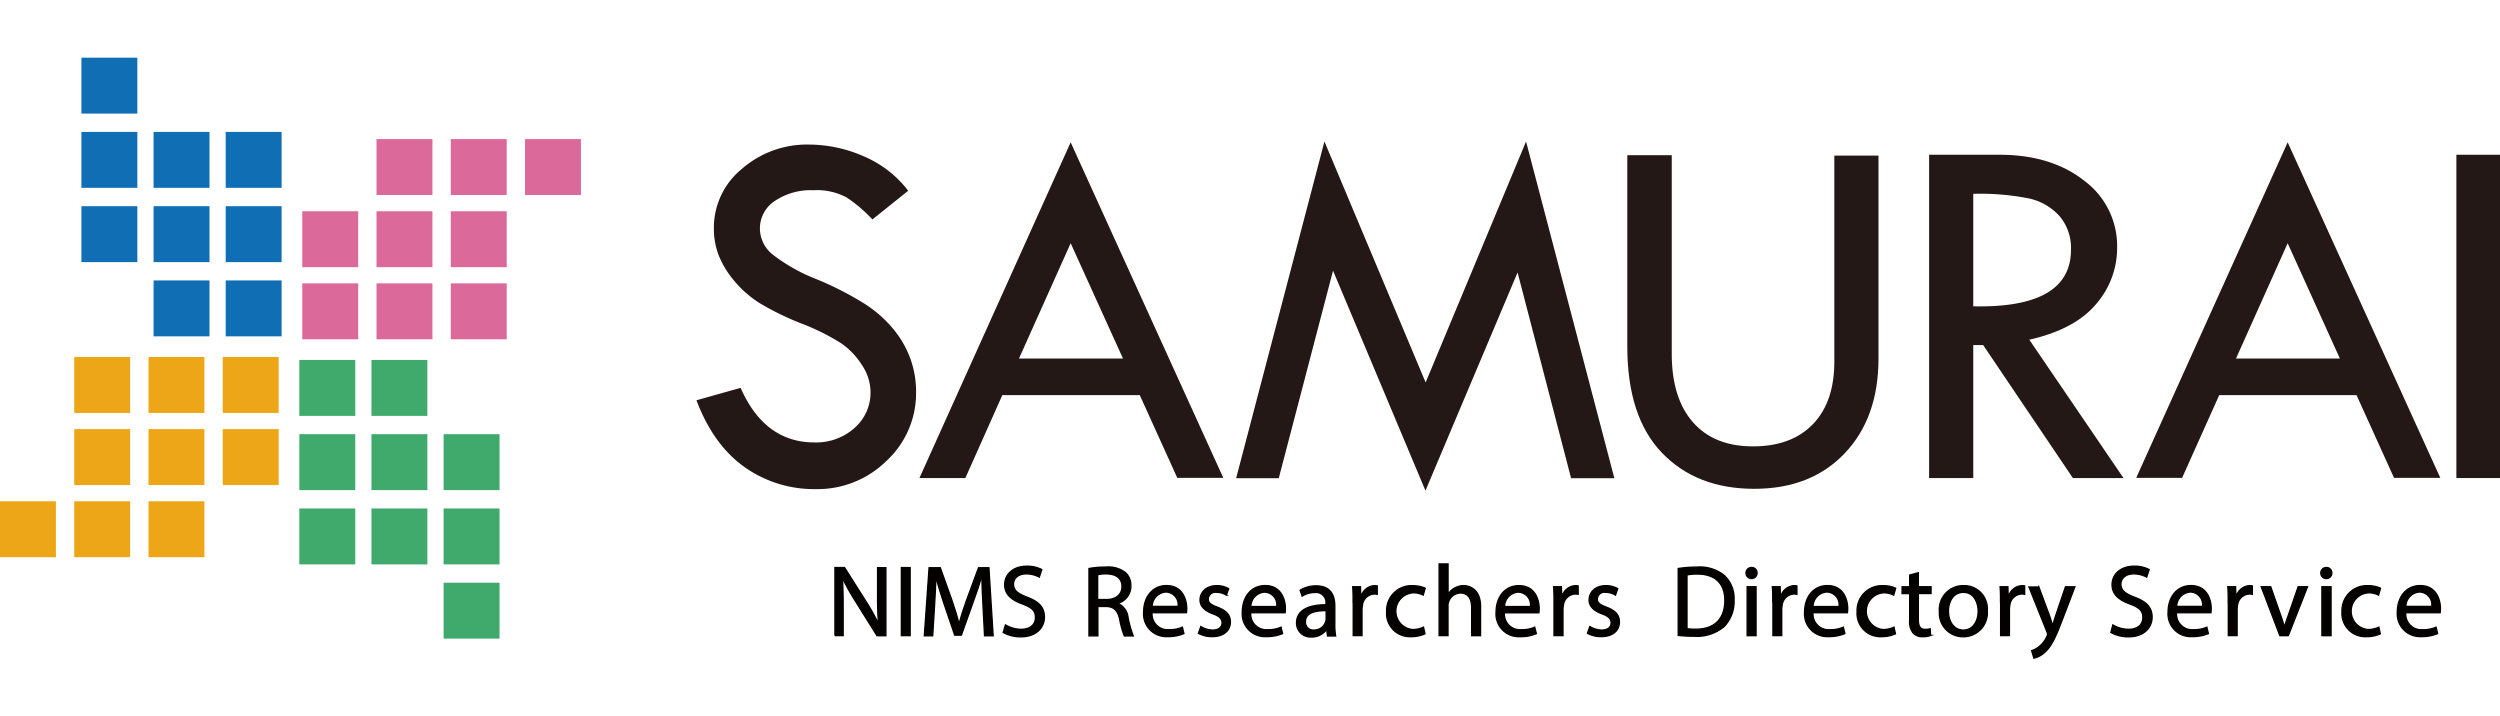 <svg id="レイヤー_1" data-name="レイヤー 1" xmlns="http://www.w3.org/2000/svg" viewBox="0 0 424.69 102.1" width="342" height="98"><defs><style>.cls-1{fill:#db6a9b;}.cls-2{fill:#eca617;}.cls-3{fill:#106fb4;}.cls-4{fill:#40aa6d;}.cls-5{fill:#231815;}.cls-6{fill:#040000;stroke:#040000;stroke-miterlimit:10;stroke-width:0.23px;}</style></defs><title>samurai-logo.ol</title><rect class="cls-1" x="63.96" y="13.83" width="9.5" height="9.5"/><rect class="cls-1" x="76.58" y="13.83" width="9.5" height="9.5"/><rect class="cls-1" x="89.19" y="13.83" width="9.5" height="9.5"/><rect class="cls-1" x="51.35" y="26.09" width="9.5" height="9.5"/><rect class="cls-1" x="63.96" y="26.09" width="9.5" height="9.5"/><rect class="cls-1" x="76.58" y="26.09" width="9.5" height="9.5"/><rect class="cls-1" x="51.35" y="38.34" width="9.5" height="9.5"/><rect class="cls-1" x="63.96" y="38.34" width="9.5" height="9.5"/><rect class="cls-1" x="76.58" y="38.34" width="9.5" height="9.5"/><rect class="cls-2" x="25.23" y="75.36" width="9.5" height="9.5"/><rect class="cls-2" x="12.61" y="75.36" width="9.5" height="9.5"/><rect class="cls-2" y="75.36" width="9.5" height="9.5"/><rect class="cls-2" x="37.84" y="63.1" width="9.5" height="9.5"/><rect class="cls-2" x="25.23" y="63.1" width="9.5" height="9.5"/><rect class="cls-2" x="12.61" y="63.1" width="9.5" height="9.5"/><rect class="cls-2" x="37.84" y="50.85" width="9.5" height="9.5"/><rect class="cls-2" x="25.23" y="50.85" width="9.5" height="9.5"/><rect class="cls-2" x="12.61" y="50.85" width="9.5" height="9.5"/><rect class="cls-3" x="13.83" y="25.23" width="9.5" height="9.5"/><rect class="cls-3" x="13.83" y="12.61" width="9.5" height="9.5"/><rect class="cls-3" x="13.83" width="9.5" height="9.5"/><rect class="cls-3" x="26.09" y="37.84" width="9.5" height="9.5"/><rect class="cls-3" x="26.09" y="25.23" width="9.5" height="9.5"/><rect class="cls-3" x="26.09" y="12.61" width="9.5" height="9.5"/><rect class="cls-3" x="38.34" y="37.84" width="9.5" height="9.5"/><rect class="cls-3" x="38.34" y="25.23" width="9.5" height="9.5"/><rect class="cls-3" x="38.34" y="12.61" width="9.5" height="9.5"/><rect class="cls-4" x="75.36" y="63.96" width="9.5" height="9.5"/><rect class="cls-4" x="75.36" y="76.58" width="9.5" height="9.5"/><rect class="cls-4" x="75.36" y="89.19" width="9.5" height="9.5"/><rect class="cls-4" x="63.1" y="51.35" width="9.5" height="9.5"/><rect class="cls-4" x="63.1" y="63.96" width="9.5" height="9.5"/><rect class="cls-4" x="63.1" y="76.58" width="9.5" height="9.5"/><rect class="cls-4" x="50.85" y="51.35" width="9.5" height="9.5"/><rect class="cls-4" x="50.85" y="63.96" width="9.5" height="9.5"/><rect class="cls-4" x="50.85" y="76.58" width="9.5" height="9.5"/><path class="cls-5" d="M238.29,64.37l-6.08,4.87a24.31,24.31,0,0,0-4.37-3.73,10.7,10.7,0,0,0-5.66-1.23,10.9,10.9,0,0,0-6.56,1.83,5.58,5.58,0,0,0-2.52,4.71,5.71,5.71,0,0,0,2.2,4.41,30.07,30.07,0,0,0,7.49,4.19A53.49,53.49,0,0,1,231,83.64,21,21,0,0,1,235.88,88a17.09,17.09,0,0,1,2.82,5,16.59,16.59,0,0,1,.93,5.56,15.66,15.66,0,0,1-5,11.67,16.68,16.68,0,0,1-12,4.82,20.42,20.42,0,0,1-12.18-3.77q-5.28-3.77-8.13-11.32l7.5-2.11q4.09,9.27,12.54,9.27a9.79,9.79,0,0,0,6.81-2.45,8,8,0,0,0,2.72-6.19A8.37,8.37,0,0,0,230.45,94a12.7,12.7,0,0,0-3.54-3.72,37.8,37.8,0,0,0-6.73-3.35,47.62,47.62,0,0,1-7.1-3.46,18.3,18.3,0,0,1-4.3-3.75,15.84,15.84,0,0,1-2.66-4.33,12.53,12.53,0,0,1-.84-4.61A12.91,12.91,0,0,1,210,60.68a16.85,16.85,0,0,1,11.51-4.16,23.34,23.34,0,0,1,9.1,1.94A18.69,18.69,0,0,1,238.29,64.37Z" transform="translate(-84.01 -41.76)"/><path class="cls-5" d="M265.89,56.14l25.93,57H284l-6.37-14.05H254.28L248,113.17h-7.8Zm0,17.14-8.78,19.59h17.67Z" transform="translate(-84.01 -41.76)"/><path class="cls-5" d="M343.25,56l15,57.2h-7.35l-9.09-34.95-15.65,37.06-15.7-37.37-9.22,35.26H294L309,56l17.19,40.93Z" transform="translate(-84.01 -41.76)"/><path class="cls-5" d="M360.45,58.33H368V92.09q0,7.5,3.6,11.6t10.19,4.1q6.55,0,10.19-3.77t3.64-10.63v-35h7.5V92.86q0,10.09-5.75,16.12T382,115q-9.79,0-15.67-6.12t-5.88-18.06V58.33Z" transform="translate(-84.01 -41.76)"/><path class="cls-5" d="M411.72,58.25h11.9q8.88,0,14.46,4.42A13.8,13.8,0,0,1,443.66,74,14.55,14.55,0,0,1,440,83.72q-3.61,4.22-11.26,5.95l16,23.5h-8.6L420.9,90.58h-1.68v22.59h-7.5V58.25Zm7.5,6.64V84q16.59,0.35,16.6-9.61a8.36,8.36,0,0,0-1.94-5.71,9.77,9.77,0,0,0-5.17-3A42.37,42.37,0,0,0,419.22,64.89Z" transform="translate(-84.01 -41.76)"/><path class="cls-5" d="M472.63,56.14l25.93,57H490.7l-6.37-14.05H461l-6.3,14.05h-7.8Zm0,17.14-8.78,19.59H481.5Z" transform="translate(-84.01 -41.76)"/><path class="cls-5" d="M501.29,58.25h7.41v54.92h-7.41V58.25Z" transform="translate(-84.01 -41.76)"/><path class="cls-6" d="M225.85,139.94V128.38h1.63l3.7,5.85a32.62,32.62,0,0,1,2.08,3.76l0,0c-0.14-1.54-.17-3-0.17-4.75v-4.84h1.41v11.56H233l-3.67-5.87a36.74,36.74,0,0,1-2.16-3.86l-0.05,0c0.09,1.46.12,2.85,0.12,4.77v4.94h-1.41Z" transform="translate(-84.01 -41.76)"/><path class="cls-6" d="M238.62,128.38v11.56h-1.49V128.38h1.49Z" transform="translate(-84.01 -41.76)"/><path class="cls-6" d="M251,134.86c-0.09-1.61-.19-3.55-0.17-5h-0.05c-0.39,1.36-.87,2.8-1.46,4.39l-2,5.61h-1.13l-1.87-5.51c-0.55-1.63-1-3.12-1.34-4.49h0c0,1.44-.12,3.38-0.22,5.11l-0.31,5h-1.42l0.81-11.56h1.9l2,5.59c0.48,1.42.88,2.69,1.17,3.89h0.05c0.29-1.17.7-2.44,1.22-3.89l2.06-5.59H252l0.72,11.56h-1.46Z" transform="translate(-84.01 -41.76)"/><path class="cls-6" d="M254.81,138.12a5.29,5.29,0,0,0,2.68.75c1.53,0,2.42-.81,2.42-2s-0.62-1.7-2.18-2.3c-1.89-.67-3.05-1.65-3.05-3.28,0-1.8,1.49-3.14,3.74-3.14a5.25,5.25,0,0,1,2.56.57L260.56,130a4.61,4.61,0,0,0-2.2-.55c-1.58,0-2.18.94-2.18,1.73,0,1.08.7,1.61,2.3,2.23,2,0.75,2.95,1.7,2.95,3.4s-1.32,3.33-4,3.33a6,6,0,0,1-3-.74Z" transform="translate(-84.01 -41.76)"/><path class="cls-6" d="M269,128.54a15.55,15.55,0,0,1,2.86-.24,4.73,4.73,0,0,1,3.34.94,2.88,2.88,0,0,1,.91,2.2,3,3,0,0,1-2.18,3v0.05a2.88,2.88,0,0,1,1.7,2.33,18.43,18.43,0,0,0,.89,3.17H275a15,15,0,0,1-.77-2.76c-0.34-1.6-1-2.2-2.31-2.25h-1.41v5H269V128.54Zm1.49,5.27H272c1.6,0,2.61-.87,2.61-2.2,0-1.49-1.08-2.14-2.66-2.16a6.09,6.09,0,0,0-1.48.14v4.22Z" transform="translate(-84.01 -41.76)"/><path class="cls-6" d="M279.72,136.06a2.66,2.66,0,0,0,2.85,2.88,5.47,5.47,0,0,0,2.3-.43l0.26,1.08a6.72,6.72,0,0,1-2.76.51,3.85,3.85,0,0,1-4.08-4.18c0-2.5,1.47-4.48,3.89-4.48,2.71,0,3.43,2.38,3.43,3.91a5.71,5.71,0,0,1-.05.7h-5.83Zm4.42-1.08a2.15,2.15,0,0,0-2.09-2.45,2.5,2.5,0,0,0-2.32,2.45h4.41Z" transform="translate(-84.01 -41.76)"/><path class="cls-6" d="M288,138.4a4,4,0,0,0,2,.6c1.1,0,1.61-.55,1.61-1.23s-0.43-1.12-1.54-1.53c-1.49-.53-2.2-1.36-2.2-2.35,0-1.34,1.08-2.44,2.86-2.44a4.14,4.14,0,0,1,2,.51l-0.38,1.1a3.23,3.23,0,0,0-1.7-.48,1.21,1.21,0,0,0-1.39,1.13c0,0.69.5,1,1.58,1.41,1.44,0.55,2.18,1.27,2.18,2.5,0,1.46-1.13,2.49-3.1,2.49a4.73,4.73,0,0,1-2.33-.57Z" transform="translate(-84.01 -41.76)"/><path class="cls-6" d="M296.48,136.06a2.66,2.66,0,0,0,2.85,2.88,5.47,5.47,0,0,0,2.3-.43l0.26,1.08a6.73,6.73,0,0,1-2.76.51,3.85,3.85,0,0,1-4.08-4.18c0-2.5,1.47-4.48,3.89-4.48,2.71,0,3.43,2.38,3.43,3.91a5.6,5.6,0,0,1-.05.7h-5.83ZM300.9,135a2.15,2.15,0,0,0-2.09-2.45,2.5,2.5,0,0,0-2.32,2.45h4.41Z" transform="translate(-84.01 -41.76)"/><path class="cls-6" d="M309.51,139.94l-0.12-1h-0.05a3.09,3.09,0,0,1-2.54,1.23,2.37,2.37,0,0,1-2.54-2.38c0-2,1.78-3.1,5-3.09v-0.17a1.71,1.71,0,0,0-1.89-1.92,4.14,4.14,0,0,0-2.16.62l-0.34-1a5.14,5.14,0,0,1,2.73-.74c2.54,0,3.16,1.73,3.16,3.4V138a11.62,11.62,0,0,0,.14,2h-1.37Zm-0.22-4.24c-1.65,0-3.52.26-3.52,1.87A1.34,1.34,0,0,0,307.2,139a2.06,2.06,0,0,0,2-1.39,1.53,1.53,0,0,0,.09-0.48V135.7Z" transform="translate(-84.01 -41.76)"/><path class="cls-6" d="M313.87,134.23c0-1,0-1.82-.07-2.59h1.32l0.05,1.63h0.07a2.49,2.49,0,0,1,2.3-1.82,1.6,1.6,0,0,1,.43.05v1.42a2.28,2.28,0,0,0-.52-0.05,2.12,2.12,0,0,0-2,1.94,4.27,4.27,0,0,0-.07.7v4.42h-1.49v-5.71Z" transform="translate(-84.01 -41.76)"/><path class="cls-6" d="M326.08,139.63a5.55,5.55,0,0,1-2.38.48,3.94,3.94,0,0,1-4.13-4.24,4.22,4.22,0,0,1,4.46-4.41,5.05,5.05,0,0,1,2.09.43l-0.34,1.17a3.5,3.5,0,0,0-1.75-.39,3.13,3.13,0,0,0-.05,6.24,4.29,4.29,0,0,0,1.85-.41Z" transform="translate(-84.01 -41.76)"/><path class="cls-6" d="M328.53,127.76H330v5.18h0a2.8,2.8,0,0,1,1.08-1.06,3.1,3.1,0,0,1,1.54-.43c1.12,0,2.9.69,2.9,3.55v4.94h-1.51v-4.77c0-1.34-.5-2.47-1.92-2.47a2.17,2.17,0,0,0-2,1.51,1.82,1.82,0,0,0-.1.72v5h-1.51V127.76Z" transform="translate(-84.01 -41.76)"/><path class="cls-6" d="M339.57,136.06a2.66,2.66,0,0,0,2.85,2.88,5.48,5.48,0,0,0,2.3-.43L345,139.6a6.72,6.72,0,0,1-2.76.51,3.85,3.85,0,0,1-4.08-4.18c0-2.5,1.47-4.48,3.89-4.48,2.71,0,3.43,2.38,3.43,3.91a5.64,5.64,0,0,1-.05.7h-5.83ZM344,135a2.15,2.15,0,0,0-2.09-2.45,2.5,2.5,0,0,0-2.32,2.45H344Z" transform="translate(-84.01 -41.76)"/><path class="cls-6" d="M348,134.23c0-1,0-1.82-.07-2.59h1.32l0.05,1.63h0.07a2.49,2.49,0,0,1,2.3-1.82,1.6,1.6,0,0,1,.43.05v1.42a2.28,2.28,0,0,0-.51-0.05,2.12,2.12,0,0,0-2,1.94,4.17,4.17,0,0,0-.07.7v4.42H348v-5.71Z" transform="translate(-84.01 -41.76)"/><path class="cls-6" d="M354.09,138.4a4,4,0,0,0,2,.6c1.1,0,1.61-.55,1.61-1.23s-0.43-1.12-1.54-1.53c-1.49-.53-2.2-1.36-2.2-2.35,0-1.34,1.08-2.44,2.86-2.44a4.14,4.14,0,0,1,2,.51l-0.38,1.1a3.23,3.23,0,0,0-1.7-.48,1.21,1.21,0,0,0-1.39,1.13c0,0.69.5,1,1.58,1.41,1.44,0.55,2.18,1.27,2.18,2.5,0,1.46-1.13,2.49-3.1,2.49a4.73,4.73,0,0,1-2.33-.57Z" transform="translate(-84.01 -41.76)"/><path class="cls-6" d="M369.1,128.54a21.44,21.44,0,0,1,3.17-.24,6.62,6.62,0,0,1,4.68,1.44,5.32,5.32,0,0,1,1.63,4.15,6.11,6.11,0,0,1-1.66,4.49,7.12,7.12,0,0,1-5.11,1.66,24,24,0,0,1-2.71-.14V128.54Zm1.49,10.22a9.35,9.35,0,0,0,1.51.09c3.19,0,4.92-1.78,4.92-4.91,0-2.73-1.53-4.46-4.68-4.46a8.48,8.48,0,0,0-1.75.15v9.12Z" transform="translate(-84.01 -41.76)"/><path class="cls-6" d="M382.49,129.31a0.93,0.93,0,0,1-1.87,0,0.92,0.92,0,0,1,.94-0.94A0.9,0.9,0,0,1,382.49,129.31Zm-1.68,10.63v-8.3h1.51v8.3h-1.51Z" transform="translate(-84.01 -41.76)"/><path class="cls-6" d="M385.16,134.23c0-1,0-1.82-.07-2.59h1.32l0.05,1.63h0.07a2.49,2.49,0,0,1,2.3-1.82,1.59,1.59,0,0,1,.43.05v1.42a2.27,2.27,0,0,0-.51-0.05,2.12,2.12,0,0,0-2,1.94,4.27,4.27,0,0,0-.07.7v4.42h-1.49v-5.71Z" transform="translate(-84.01 -41.76)"/><path class="cls-6" d="M392,136.06a2.66,2.66,0,0,0,2.85,2.88,5.47,5.47,0,0,0,2.3-.43l0.26,1.08a6.72,6.72,0,0,1-2.76.51,3.85,3.85,0,0,1-4.08-4.18c0-2.5,1.47-4.48,3.89-4.48,2.71,0,3.43,2.38,3.43,3.91a5.83,5.83,0,0,1-.05.7H392Zm4.42-1.08a2.15,2.15,0,0,0-2.09-2.45A2.5,2.5,0,0,0,392,135h4.41Z" transform="translate(-84.01 -41.76)"/><path class="cls-6" d="M406,139.63a5.55,5.55,0,0,1-2.38.48,3.94,3.94,0,0,1-4.13-4.24,4.22,4.22,0,0,1,4.46-4.41,5.05,5.05,0,0,1,2.09.43l-0.34,1.17a3.5,3.5,0,0,0-1.75-.39,3.13,3.13,0,0,0-.05,6.24,4.29,4.29,0,0,0,1.85-.41Z" transform="translate(-84.01 -41.76)"/><path class="cls-6" d="M409.89,129.26v2.38h2.16v1.15h-2.16v4.48c0,1,.29,1.61,1.13,1.61a3.35,3.35,0,0,0,.88-0.1l0.07,1.13a3.69,3.69,0,0,1-1.34.21,2.09,2.09,0,0,1-1.63-.63,3.08,3.08,0,0,1-.58-2.16v-4.53h-1.29v-1.15h1.29v-2Z" transform="translate(-84.01 -41.76)"/><path class="cls-6" d="M421.6,135.72a4.06,4.06,0,0,1-4.13,4.41,4,4,0,0,1-4-4.27,4.05,4.05,0,0,1,4.12-4.41A3.93,3.93,0,0,1,421.6,135.72Zm-6.59.09c0,1.82,1,3.19,2.52,3.19s2.52-1.35,2.52-3.22c0-1.41-.7-3.19-2.49-3.19S415,134.23,415,135.81Z" transform="translate(-84.01 -41.76)"/><path class="cls-6" d="M423.85,134.23c0-1,0-1.82-.07-2.59h1.32l0.05,1.63h0.07a2.49,2.49,0,0,1,2.3-1.82,1.6,1.6,0,0,1,.43.05v1.42a2.28,2.28,0,0,0-.52-0.05,2.12,2.12,0,0,0-2,1.94,4.27,4.27,0,0,0-.07.7v4.42h-1.49v-5.71Z" transform="translate(-84.01 -41.76)"/><path class="cls-6" d="M430.35,131.64l1.82,4.91c0.19,0.55.39,1.2,0.53,1.7h0c0.15-.5.33-1.13,0.53-1.73l1.65-4.87h1.6l-2.26,5.92c-1.08,2.85-1.82,4.3-2.85,5.2a4.1,4.1,0,0,1-1.85,1l-0.38-1.27a4,4,0,0,0,1.32-.74,4.57,4.57,0,0,0,1.27-1.68,1.07,1.07,0,0,0,.12-0.36,1.33,1.33,0,0,0-.1-0.39l-3.07-7.65h1.65Z" transform="translate(-84.01 -41.76)"/><path class="cls-6" d="M442.93,138.12a5.3,5.3,0,0,0,2.68.75c1.53,0,2.42-.81,2.42-2s-0.62-1.7-2.18-2.3c-1.89-.67-3.05-1.65-3.05-3.28,0-1.8,1.49-3.14,3.74-3.14a5.25,5.25,0,0,1,2.56.57L448.68,130a4.61,4.61,0,0,0-2.2-.55c-1.58,0-2.18.94-2.18,1.73,0,1.08.7,1.61,2.3,2.23,2,0.75,3,1.7,3,3.4s-1.32,3.33-4,3.33a6,6,0,0,1-3-.74Z" transform="translate(-84.01 -41.76)"/><path class="cls-6" d="M453.75,136.06a2.66,2.66,0,0,0,2.85,2.88,5.47,5.47,0,0,0,2.3-.43l0.26,1.08a6.72,6.72,0,0,1-2.76.51,3.85,3.85,0,0,1-4.08-4.18c0-2.5,1.47-4.48,3.89-4.48,2.71,0,3.43,2.38,3.43,3.91a5.83,5.83,0,0,1-.05.7h-5.83Zm4.42-1.08a2.15,2.15,0,0,0-2.09-2.45,2.5,2.5,0,0,0-2.31,2.45h4.41Z" transform="translate(-84.01 -41.76)"/><path class="cls-6" d="M462.53,134.23c0-1,0-1.82-.07-2.59h1.32l0.05,1.63h0.07a2.49,2.49,0,0,1,2.3-1.82,1.6,1.6,0,0,1,.43.05v1.42a2.28,2.28,0,0,0-.52-0.05,2.12,2.12,0,0,0-2,1.94,4.27,4.27,0,0,0-.07.7v4.42h-1.49v-5.71Z" transform="translate(-84.01 -41.76)"/><path class="cls-6" d="M469.75,131.64l1.63,4.67a21.19,21.19,0,0,1,.67,2.13h0.05c0.19-.69.43-1.37,0.7-2.13l1.61-4.67H476l-3.26,8.3h-1.44l-3.16-8.3h1.61Z" transform="translate(-84.01 -41.76)"/><path class="cls-6" d="M480.13,129.31a0.93,0.93,0,0,1-1.87,0,0.92,0.92,0,0,1,.94-0.94A0.9,0.9,0,0,1,480.13,129.31Zm-1.68,10.63v-8.3H480v8.3h-1.51Z" transform="translate(-84.01 -41.76)"/><path class="cls-6" d="M488.37,139.63a5.56,5.56,0,0,1-2.38.48,3.94,3.94,0,0,1-4.13-4.24,4.22,4.22,0,0,1,4.46-4.41,5.05,5.05,0,0,1,2.09.43l-0.34,1.17a3.5,3.5,0,0,0-1.75-.39,3.13,3.13,0,0,0-.05,6.24,4.28,4.28,0,0,0,1.85-.41Z" transform="translate(-84.01 -41.76)"/><path class="cls-6" d="M492.69,136.06a2.66,2.66,0,0,0,2.85,2.88,5.47,5.47,0,0,0,2.3-.43l0.26,1.08a6.72,6.72,0,0,1-2.76.51,3.86,3.86,0,0,1-4.08-4.18c0-2.5,1.48-4.48,3.89-4.48,2.71,0,3.43,2.38,3.43,3.91a5.79,5.79,0,0,1-.05.7h-5.83Zm4.42-1.08a2.15,2.15,0,0,0-2.09-2.45,2.5,2.5,0,0,0-2.32,2.45h4.41Z" transform="translate(-84.01 -41.76)"/></svg>
